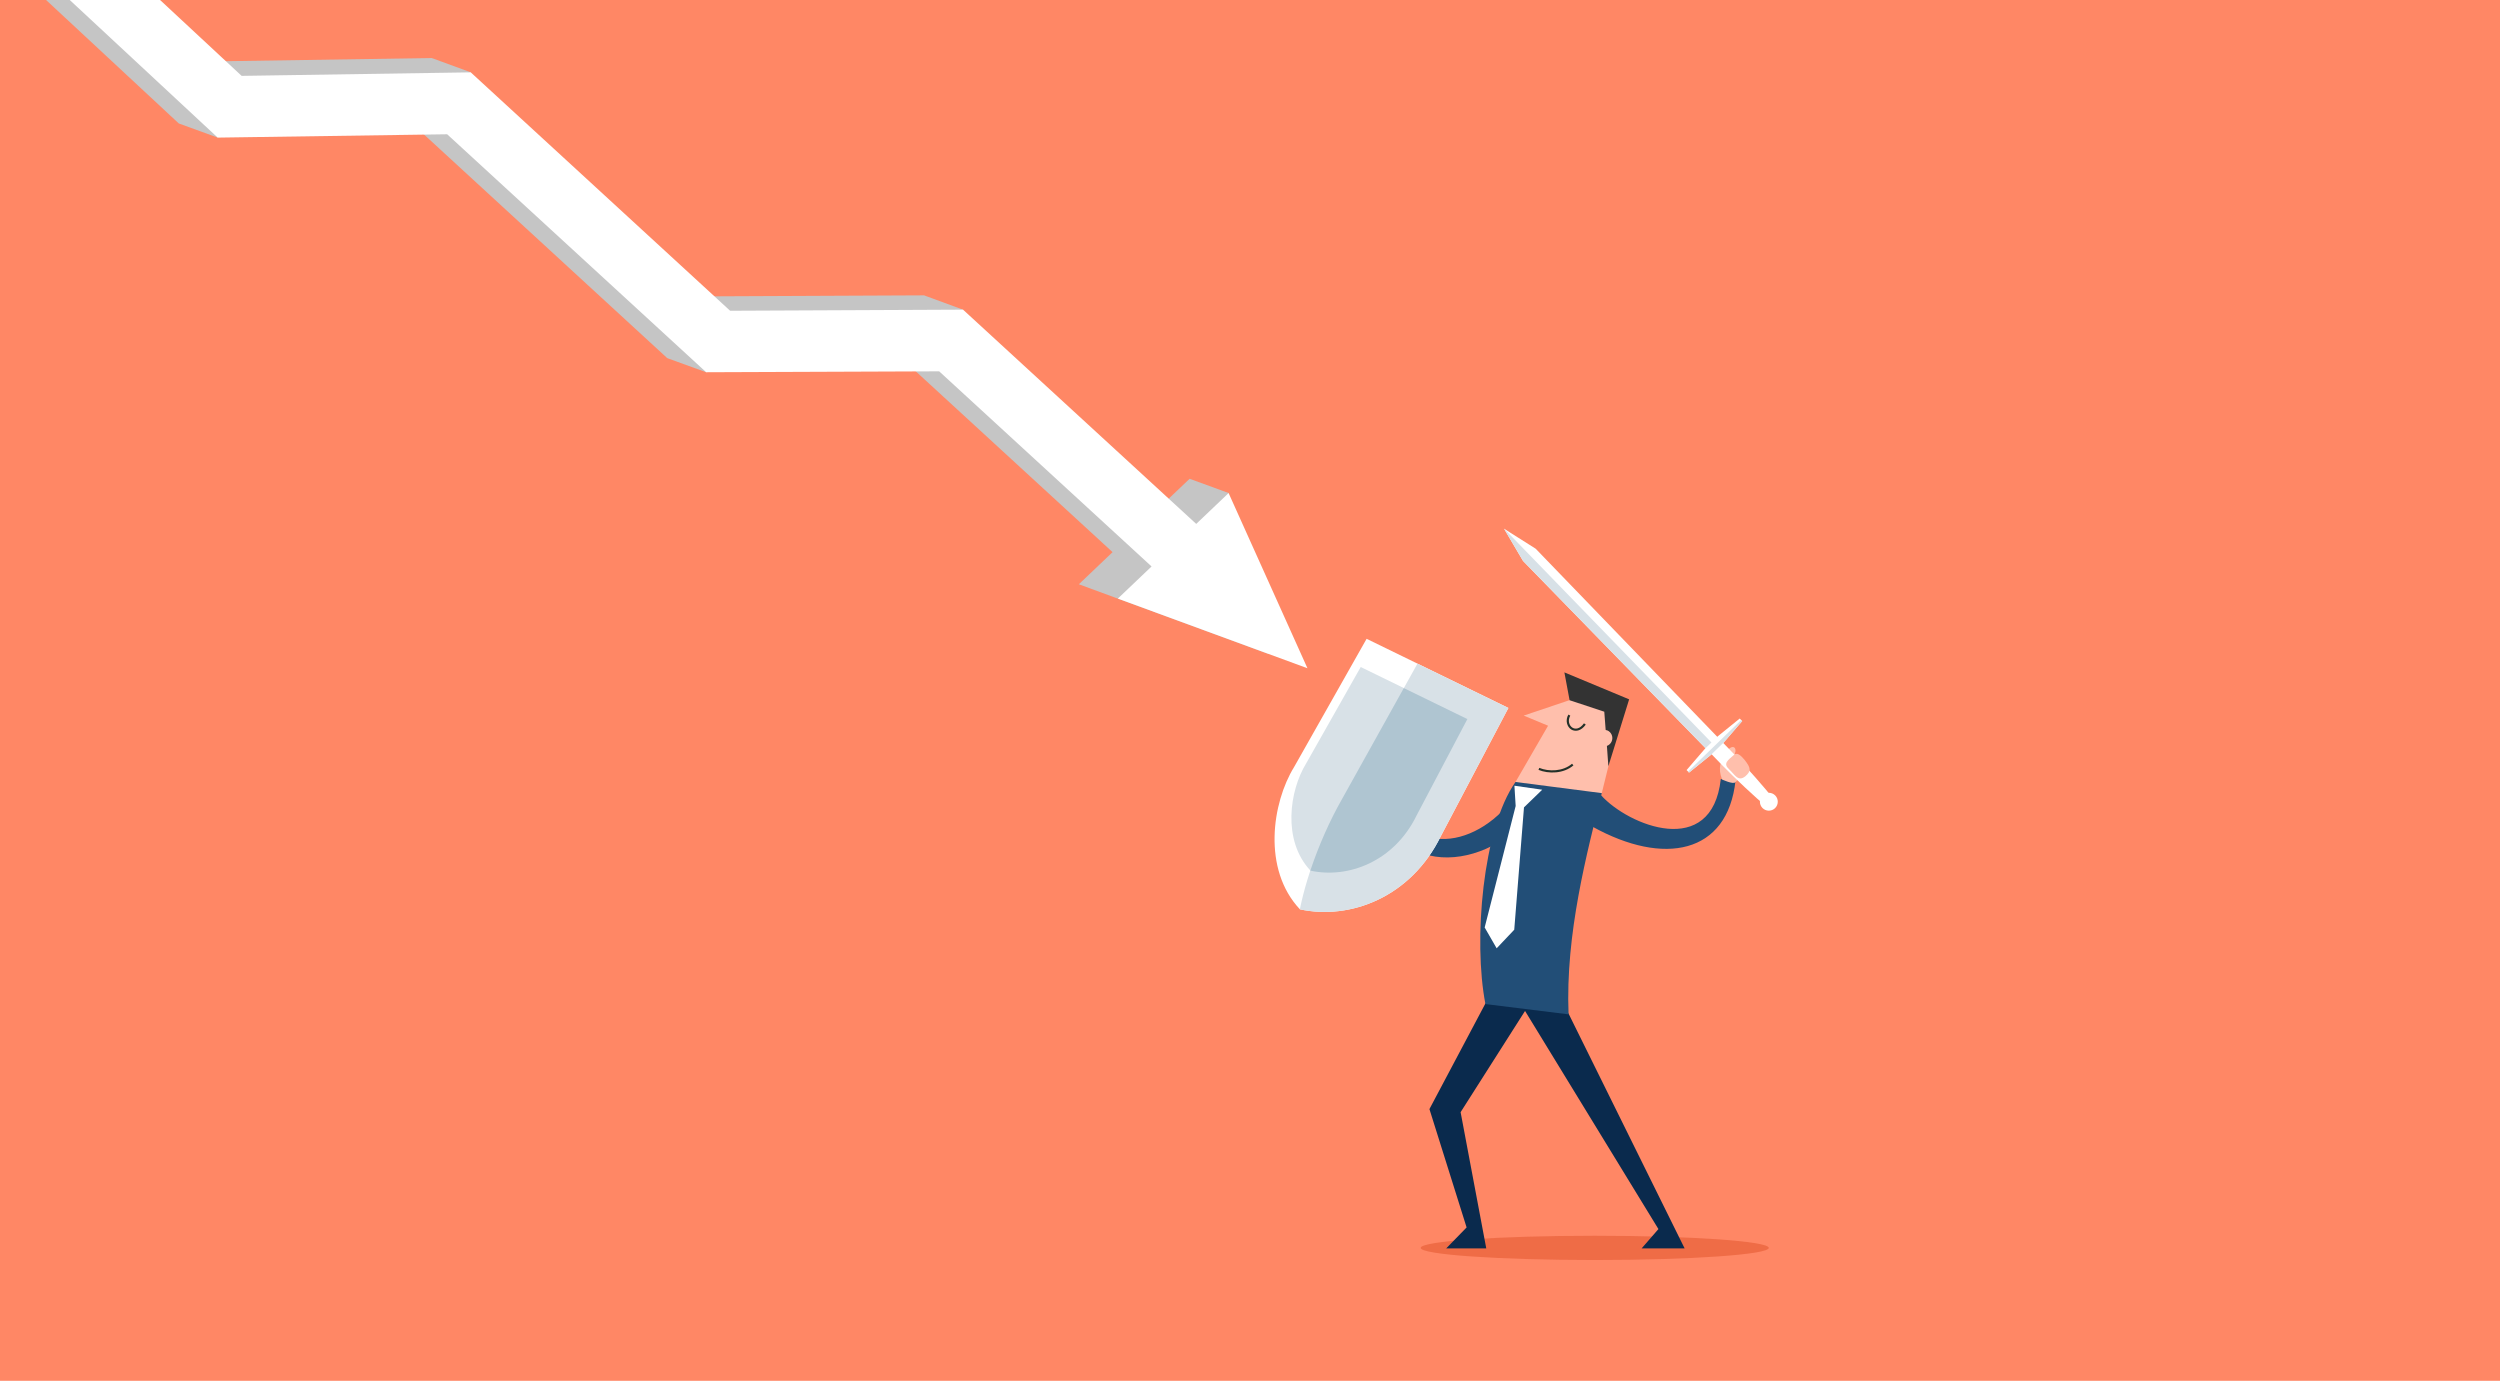 <?xml version="1.0" encoding="UTF-8"?><svg xmlns="http://www.w3.org/2000/svg" xmlns:xlink="http://www.w3.org/1999/xlink" viewBox="0 0 688 380"><defs><style>.cls-1{fill:none;}.cls-2{fill:#ff8765;}.cls-3{fill:#224e77;}.cls-4{fill:#233129;}.cls-5{fill:#e55a33;opacity:.6;}.cls-6{fill:#fff;}.cls-7{fill:#c5c5c5;}.cls-8{fill:#ffbfac;}.cls-9{fill:#0a2a4d;}.cls-10{fill:#333;}.cls-11{clip-path:url(#clippath);}.cls-12{fill:#afc5d1;}.cls-13{fill:#d8e1e7;}</style><clipPath id="clippath"><rect class="cls-1" x="0" y="-63.39" width="503.08" height="443.39"/></clipPath></defs><g id="Backgrounds"><rect class="cls-2" width="688" height="380"/></g><g id="Layer_1"><path class="cls-5" d="M486.77,343.42c0,1.84-21.45,3.34-47.9,3.34s-47.9-1.49-47.9-3.34,21.45-3.34,47.9-3.34,47.9,1.49,47.9,3.34Z"/><path class="cls-8" d="M383.31,217.13c.28-.88,2.16-1.57,2.74-2.84.31-.77-.81-1.46-1.61-.38-.61.73-1.27,1.19-1.07.58.19-.61.42-1.23.92-2,.54-.69.54-1.38-.35-1.65-.88-.27-2.95-.46-3.88,1.23-.55,1.01-.87,4.08-.74,5.46l2.08,1.79,1.91-2.19Z"/><path class="cls-3" d="M383.31,217.13l-3.99.39c3.24,26.2,33.13,21.82,43.91,3.5,2.95-4.06-1.59-8.5-5.35-3.35-10.59,16.41-31.36,18.99-34.56-.54Z"/><polygon class="cls-8" points="431.95 192.68 419.32 196.93 426.03 199.72 417.07 215.21 427.11 219.29 440.81 218.26 447.04 192.99 435.23 188.07 431.95 192.68"/><path class="cls-4" d="M432.74,200.93c-.13-.05-.25-.12-.36-.19-1.11-.72-1.7-2.45-.76-4.09l.52.3c-.76,1.34-.31,2.72.57,3.29.77.5,2.02.45,3.2-1.18l.49.35c-1.26,1.74-2.68,1.92-3.65,1.52Z"/><path class="cls-4" d="M423.39,211.87l.23-.55c2.57,1.07,6.49,1.02,9-1.14l.39.45c-2.69,2.32-6.88,2.38-9.62,1.24Z"/><path class="cls-10" d="M442.3,200.99c1.18.49,1.73,1.84,1.24,3.02-.25.61-.74,1.05-1.32,1.27l.4,5.61,5.72-18.43-17.82-7.42,1.43,7.66,9.55,3.16.38,5.02c.14.03.28.07.41.13Z"/><polygon class="cls-9" points="431.72 279.05 463.61 343.56 451.77 343.56 456.4 338.24 418.99 277.07 425.76 270.2 431.72 279.05"/><polygon class="cls-9" points="420.24 277.35 401.96 306.07 409.02 343.56 397.99 343.56 403.61 337.79 393.38 305.22 408.8 276.13 414.98 270.2 420.24 277.35"/><path class="cls-3" d="M440.63,218.87c7.49,8.32,30.48,17.68,32.93-4.47l4.06.4c-2.21,20.28-19.78,23.58-39.36,12.7-6.66-3.73-1.22-11.53,2.37-8.62Z"/><path class="cls-8" d="M473.93,214.52c-1.26-3.07-.41-5.29,1.05-7.43,1.79-2.74,3.46-1.34,2.16.97-.59,1.5-1.61,2.8-.56,3s3.48.97,3.32,1.55-1.69,2.01-2.33,2.67c-.64.66-3.64-.76-3.64-.76Z"/><polygon class="cls-6" points="473.05 203.24 422.61 151 413.91 145.5 419.14 154.37 469.82 206.38 473.05 203.24"/><polygon class="cls-13" points="419.14 154.37 469.82 206.38 471.45 204.8 413.96 145.53 413.91 145.5 419.14 154.37"/><path class="cls-6" d="M487.85,219.66c-1.4-2.02-7.82-9.22-10.48-11.96l-3.32-3.43-3.21,3.11,3.32,3.43c2.66,2.75,9.66,9.38,11.64,10.84l2.05-1.99Z"/><path class="cls-6" d="M485.02,222.35c-.95-.98-.92-2.53.05-3.48s2.53-.92,3.48.05.92,2.53-.05,3.48c-.98.95-2.53.92-3.48-.05Z"/><polygon class="cls-6" points="474.42 204.27 479.45 198.44 478.77 197.74 472.79 202.58 469.17 206.09 464.15 211.92 464.82 212.62 470.8 207.78 474.42 204.27"/><polygon class="cls-13" points="470.8 207.78 474.42 204.27 479.45 198.44 479.17 198.16 464.55 212.34 464.82 212.62 470.8 207.78"/><path class="cls-8" d="M477.31,207.64c-1.9,1.64-3.15,2.49-1.49,4.04,1.66,1.55,2.49,3.53,4.48,1.97,1.67-1.44,1.59-2.32-.28-4.64-.94-1.09-1.86-1.96-2.71-1.37Z"/><path class="cls-3" d="M417.06,215.21c-9,12.75-11.67,43.68-8.27,61.11l22.88,2.83c-.92-22.16,5.13-44.68,9.14-60.88l-23.74-3.07Z"/><polygon class="cls-6" points="416.77 216.23 424.42 217.33 419.4 222.19 416.72 255.86 411.88 260.97 408.58 255.24 417.11 221.81 416.77 216.23"/><path class="cls-6" d="M376.09,175.8l39.02,19.03-18.6,35.3c-8.23,16.79-24.96,23.12-38.78,20.11-10.4-11.05-7.64-29.33-1.6-39.15l19.96-35.29Z"/><path class="cls-13" d="M396.5,230.14l18.6-35.3-25.02-12.2-20.87,37.47c-4.61,8.1-9.36,19.55-11.49,30.14,13.81,3.01,30.55-3.32,38.78-20.11Z"/><path class="cls-13" d="M374.46,183.56l29.37,14.33-14,26.57c-6.19,12.64-18.79,17.4-29.19,15.13-7.83-8.32-5.75-22.08-1.2-29.47l15.03-26.56Z"/><path class="cls-12" d="M389.82,224.46l14-26.57-17.49-8.53-17.12,30.75c-3.08,5.41-6.22,12.32-8.6,19.47,0,0,.01.02.02.02,10.4,2.27,23-2.5,29.19-15.13Z"/><g class="cls-11"><polygon class="cls-7" points="349.08 179.96 337.96 155.26 338.47 155.61 338.12 135.68 327.38 131.76 318.47 140.24 263.17 89.43 265.02 85.22 254.3 81.28 190.2 81.58 127.04 23.52 129.55 19.9 118.82 15.97 55.77 16.94 -12.17 -46.25 -11.88 -52.06 -22.6 -55.95 -34.14 -43.55 49.21 33.98 59.94 37.88 60.2 33.81 112.33 33.01 183.63 98.56 194.35 102.45 195.29 98.5 247.73 98.25 306.18 151.95 296.9 160.79 307.06 164.53 349.08 179.96"/><polygon class="cls-6" points="359.81 183.9 338.11 135.69 329.2 144.18 265.03 85.22 200.93 85.52 129.55 19.91 66.5 20.88 -11.87 -52.01 -23.44 -39.66 59.91 37.87 123.06 36.95 194.34 102.44 258.46 102.19 316.91 155.89 307.63 164.73 359.81 183.9"/></g></g></svg>